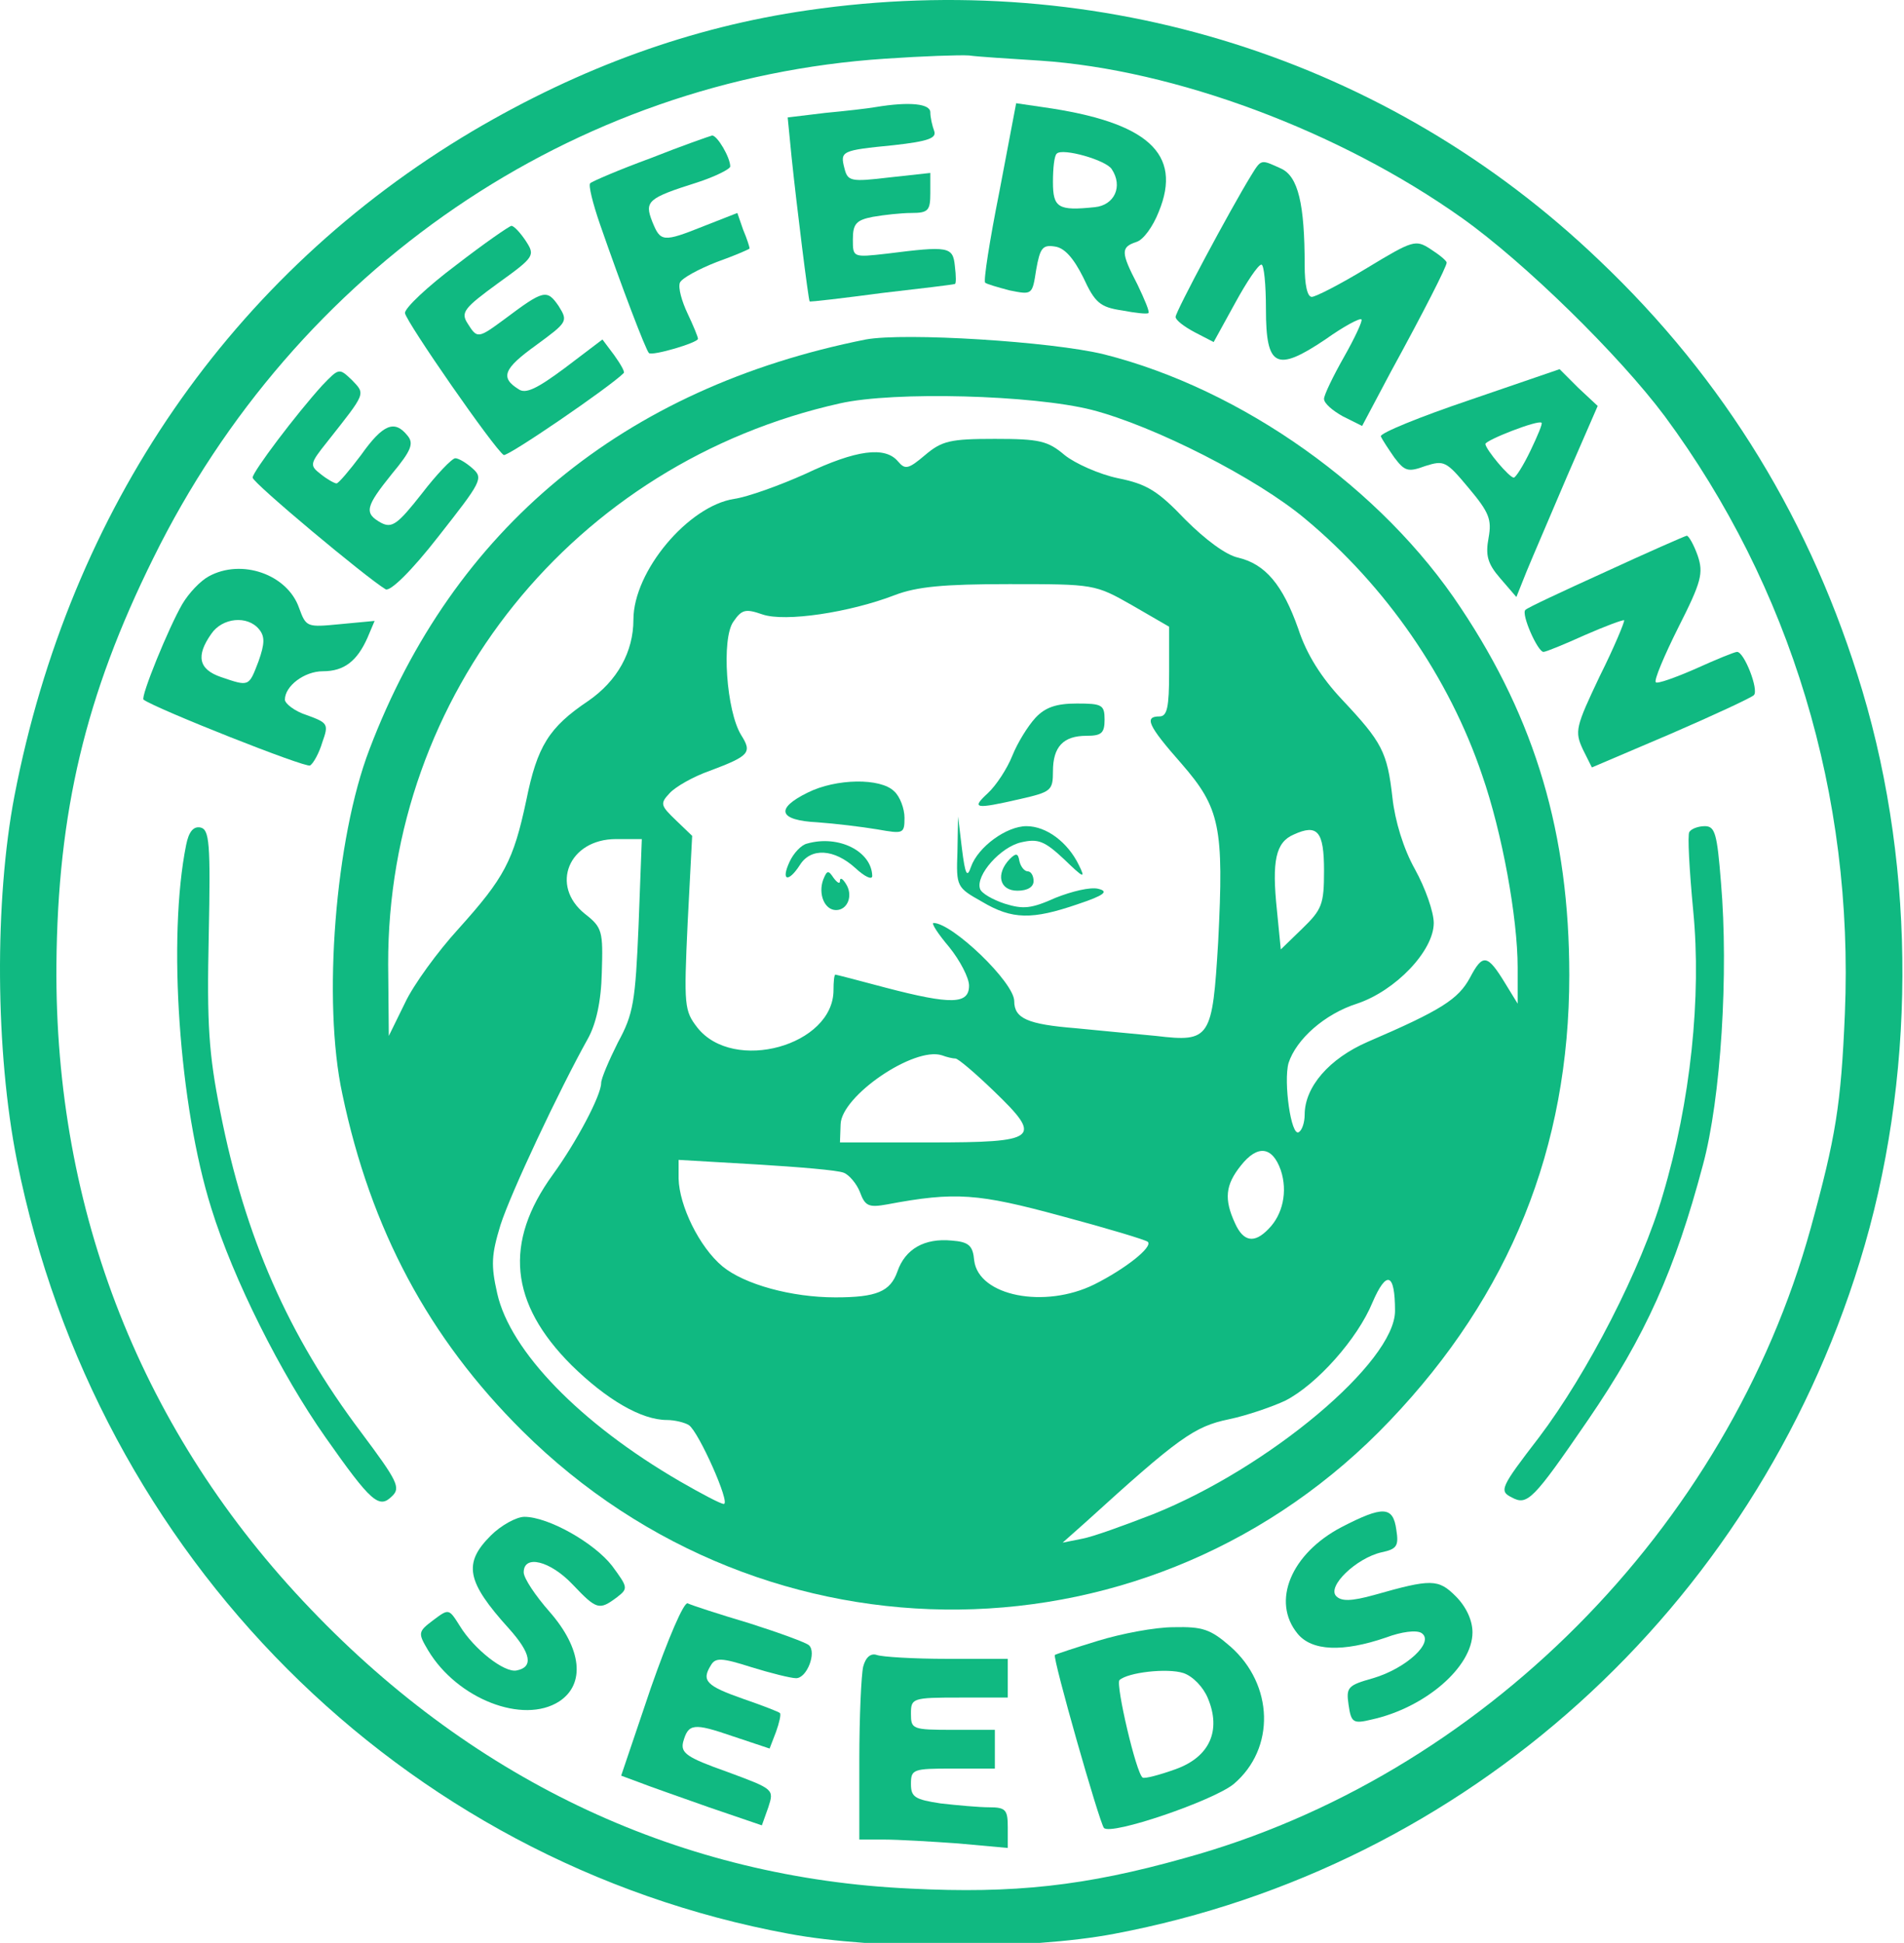 <svg width="295" height="301" xmlns="http://www.w3.org/2000/svg">
 <title>RMS</title>

 <g>
  <title>Layer 1</title>
  <g>
   <g fill="#10b981" transform="translate(0 339) scale(0.1 -0.1)">
    <path d="m1251.411,3374.068c-180,-26 -351,-88 -519,-187c-374,-222 -624,-585 -710,-1030c-31,-162 -30,-396 4,-566c123,-613 595,-1086 1196,-1197c134,-25 373,-25 504,0c546,103 989,503 1155,1041c87,281 88,604 4,885c-78,260 -213,482 -408,667c-326,312 -773,453 -1226,387zm360,-78c209,-14 464,-109 654,-244c97,-69 243,-212 314,-307c195,-264 293,-587 279,-925c-6,-142 -14,-191 -53,-333c-129,-466 -511,-850 -971,-976c-153,-43 -264,-55 -423,-47c-354,16 -673,164 -930,433c-261,272 -397,616 -394,998c2,237 45,418 150,630c221,449 650,742 1134,774c58,4 116,6 130,5c14,-2 63,-5 110,-8z"/>
    <path d="m1356.411,3224.068c-11,-2 -46,-6 -78,-9l-58,-7l6,-61c8,-77 26,-221 28,-224c1,-1 52,5 112,13c61,7 111,13 113,14c2,0 2,12 0,28c-3,30 -10,31 -105,19c-53,-6 -53,-6 -53,22c0,24 5,30 31,35c17,3 44,6 60,6c26,0 29,4 29,31l0,31l-64,-7c-59,-7 -64,-6 -69,14c-7,27 -5,28 76,36c54,6 67,11 63,22c-3,8 -6,21 -6,29c0,13 -31,17 -85,8z"/>
    <path d="m1548.411,3093.068c-15,-75 -25,-139 -22,-141c2,-2 19,-7 38,-12c35,-7 35,-7 41,32c6,34 10,39 29,36c15,-2 29,-18 44,-48c18,-39 26,-46 60,-51c21,-4 39,-6 41,-4c2,2 -6,21 -17,44c-26,50 -26,58 -2,66c11,3 26,24 35,47c37,90 -17,139 -180,162l-41,6l-26,-137zm174,35c18,-27 4,-56 -26,-59c-57,-6 -65,-1 -65,39c0,21 2,41 6,44c9,9 76,-10 85,-24z"/>
    <path d="m1008.411,3145.068c-49,-18 -91,-36 -94,-39c-3,-3 4,-31 15,-63c34,-98 71,-195 76,-200c5,-5 76,16 76,22c0,3 -7,20 -16,39c-9,19 -15,40 -12,48c3,7 29,21 57,32c28,10 51,20 51,21c0,2 -4,15 -10,29l-9,26l-51,-20c-65,-26 -68,-25 -81,7c-12,31 -7,36 69,60c28,9 52,21 52,25c0,14 -20,48 -28,48c-4,-1 -47,-16 -95,-35z"/>
    <path d="m1938.411,3118.068c-32,-52 -117,-211 -117,-219c0,-5 13,-15 30,-24l29,-15l33,60c18,33 36,60 41,60c4,0 7,-31 7,-69c0,-90 16,-98 92,-47c28,20 54,34 56,31c2,-2 -10,-28 -27,-58c-17,-30 -31,-59 -31,-65c0,-7 13,-18 29,-27l30,-15l44,83c52,95 87,164 87,170c0,3 -11,12 -25,21c-23,15 -27,14 -98,-29c-41,-25 -80,-45 -86,-45c-7,0 -11,19 -11,49c0,95 -10,138 -37,150c-31,14 -30,15 -46,-11z"/>
    <path d="m706.411,2979.068c-44,-33 -79,-66 -79,-74c2,-14 138,-210 153,-220c6,-3 164,105 186,127c2,2 -5,14 -15,28l-18,24l-58,-44c-43,-32 -61,-41 -72,-33c-29,18 -23,32 27,68c49,36 50,37 35,61c-18,26 -23,25 -83,-20c-42,-31 -43,-31 -58,-7c-11,17 -5,24 47,62c57,41 58,43 43,66c-8,12 -18,23 -22,23c-3,0 -42,-27 -86,-61z"/>
    <path d="m1341.411,2864.068c-376,-75 -639,-293 -769,-635c-53,-138 -73,-391 -42,-534c44,-210 134,-378 279,-522c378,-375 979,-368 1344,16c186,195 278,423 278,690c0,218 -52,395 -168,569c-122,185 -339,339 -553,393c-82,20 -309,34 -369,23zm350,-109c97,-25 256,-106 331,-169c125,-104 223,-246 274,-397c31,-89 55,-221 55,-298l0,-56l-19,31c-28,46 -35,47 -55,9c-18,-33 -44,-50 -158,-99c-60,-26 -98,-70 -98,-113c0,-12 -4,-24 -9,-27c-12,-8 -24,78 -16,107c12,37 56,76 106,92c60,20 119,82 119,125c0,17 -13,54 -29,83c-18,32 -31,75 -35,111c-8,71 -16,86 -78,152c-32,34 -55,70 -68,110c-24,68 -51,100 -93,110c-19,4 -51,28 -82,59c-42,44 -59,55 -104,64c-29,6 -67,23 -83,36c-26,22 -39,25 -108,25c-69,0 -82,-3 -108,-25c-26,-22 -31,-23 -42,-10c-20,24 -65,18 -143,-19c-40,-18 -90,-36 -111,-39c-71,-11 -156,-112 -156,-187c0,-50 -25,-95 -70,-126c-61,-41 -79,-70 -96,-154c-20,-94 -34,-120 -105,-199c-32,-35 -70,-87 -83,-115l-25,-51l-1,111c-1,418 288,777 700,869c84,19 299,13 390,-10zm63,-303l57,-33l0,-70c0,-55 -3,-69 -15,-69c-24,0 -18,-14 34,-73c60,-69 66,-98 57,-276c-9,-150 -12,-156 -96,-146c-30,3 -86,8 -125,12c-74,6 -95,15 -95,42c0,29 -96,121 -125,121c-4,0 7,-17 24,-37c17,-21 31,-48 31,-60c0,-29 -27,-30 -130,-3c-41,11 -76,20 -77,20c-2,0 -3,-11 -3,-24c0,-86 -155,-129 -211,-58c-20,26 -21,33 -15,162l7,135l-25,24c-24,23 -25,26 -10,42c9,10 37,26 63,35c61,23 65,28 48,55c-23,37 -31,150 -12,176c13,19 19,20 45,11c35,-12 135,3 205,30c34,13 75,17 177,17c132,0 133,0 191,-33zm297,-411c0,-52 -3,-60 -34,-90l-33,-32l-6,61c-8,76 -2,105 26,117c37,17 47,5 47,-56zm-1062,-84c-5,-119 -8,-138 -32,-182c-14,-28 -26,-56 -26,-63c0,-19 -38,-91 -75,-142c-76,-105 -67,-199 29,-295c54,-53 108,-85 148,-85c12,0 28,-4 34,-8c15,-10 65,-122 54,-122c-5,0 -35,16 -68,35c-155,90 -263,202 -283,291c-10,44 -9,60 5,106c16,50 91,209 135,288c13,23 21,58 22,103c2,64 1,70 -26,91c-55,44 -25,116 48,116l40,0l-5,-133zm491,-207c4,0 30,-22 59,-50c77,-74 70,-80 -99,-80l-139,0l1,28c1,44 114,121 157,107c8,-3 17,-5 21,-5zm504,-173c11,-33 3,-69 -19,-91c-22,-23 -39,-20 -52,9c-17,37 -15,59 9,89c26,33 49,30 62,-7zm-677,-4c8,-3 20,-17 25,-30c8,-22 14,-24 42,-19c106,20 141,17 270,-18c71,-19 131,-37 134,-40c8,-8 -35,-42 -83,-66c-77,-38 -179,-18 -186,37c-2,23 -8,29 -35,31c-42,4 -72,-13 -84,-48c-11,-31 -32,-40 -96,-40c-68,0 -141,20 -175,48c-36,30 -67,94 -68,136l0,29l120,-7c66,-4 127,-9 136,-13zm854,-214c0,-79 -195,-243 -375,-315c-44,-17 -93,-35 -110,-38l-30,-6l36,32c143,130 168,148 221,159c29,6 69,20 88,29c49,25 112,96 135,152c22,51 35,46 35,-13z"/>
    <path d="m1604.411,2278.068c-12,-13 -28,-39 -36,-59c-8,-20 -25,-46 -38,-58c-26,-24 -20,-25 50,-9c48,11 51,13 51,43c0,38 16,55 52,55c23,0 28,4 28,25c0,23 -4,25 -43,25c-32,0 -49,-6 -64,-22z"/>
    <path d="m1251.411,2162.068c-51,-25 -45,-43 15,-46c28,-2 69,-7 93,-11c40,-7 42,-7 42,18c0,14 -7,33 -16,41c-21,21 -90,20 -134,-2z"/>
    <path d="m1483.411,2070.068c-2,-54 -1,-55 38,-77c47,-28 78,-28 148,-4c42,14 49,20 32,24c-12,3 -41,-4 -66,-14c-38,-17 -50,-18 -79,-9c-18,6 -36,16 -38,23c-7,21 32,65 64,72c26,6 36,2 66,-26c31,-30 34,-31 23,-9c-17,35 -50,60 -81,60c-31,0 -75,-32 -86,-63c-6,-18 -9,-12 -14,28l-6,50l-1,-55z"/>
    <path d="m1250.411,2083.068c-9,-2 -21,-15 -27,-28c-14,-30 -2,-33 16,-5c17,27 53,25 86,-5c14,-13 26,-19 26,-12c-1,38 -52,64 -101,50z"/>
    <path d="m1564.411,2059.068c-22,-23 -16,-49 12,-49c16,0 25,6 25,15c0,8 -4,15 -9,15c-5,0 -11,7 -13,16c-2,12 -5,13 -15,3z"/>
    <path d="m1275.411,2027.068c-8,-22 2,-47 20,-47c18,0 27,23 15,41c-5,8 -9,10 -9,4c0,-5 -4,-3 -10,5c-8,12 -10,12 -16,-3z"/>
    <path d="m499.411,2793.068c-40,-44 -108,-134 -108,-143c0,-8 176,-155 206,-173c7,-4 40,28 82,82c66,84 70,90 53,105c-10,9 -22,16 -27,16c-5,0 -29,-25 -52,-55c-37,-47 -46,-54 -63,-45c-27,15 -24,25 17,76c30,36 34,47 24,59c-20,25 -38,18 -72,-30c-18,-24 -35,-44 -38,-44c-3,0 -14,6 -24,14c-18,14 -18,16 10,51c60,76 59,73 38,95c-20,19 -20,19 -46,-8z"/>
    <path d="m2276.411,2770.068c-77,-26 -138,-51 -137,-56c2,-5 12,-20 21,-33c16,-21 21,-23 48,-13c29,9 32,8 67,-34c32,-38 36,-49 31,-77c-5,-27 -2,-40 18,-63l25,-29l16,40c9,22 38,89 63,148l47,108l-30,28l-29,29l-140,-48zm95,-78c-11,-23 -23,-42 -26,-42c-7,0 -43,43 -44,52c0,6 82,38 87,33c2,-1 -6,-20 -17,-43z"/>
    <path d="m2487.411,2504.068c-66,-30 -122,-56 -124,-59c-7,-6 19,-65 28,-65c4,0 33,12 64,26c32,14 59,24 61,23c1,-2 -15,-41 -38,-87c-37,-78 -39,-85 -26,-113l14,-28l122,52c67,29 125,56 129,60c8,8 -15,67 -26,67c-4,0 -33,-12 -64,-26c-32,-14 -60,-24 -62,-21c-3,3 13,41 35,85c36,71 39,84 30,111c-6,17 -14,31 -17,31c-4,-1 -61,-26 -126,-56z"/>
    <path d="m323.411,2497.068c-13,-7 -31,-26 -41,-43c-21,-36 -65,-144 -60,-148c19,-14 251,-106 258,-102c5,3 14,19 19,36c10,28 9,30 -24,42c-19,6 -34,18 -34,24c0,21 30,44 59,44c33,0 53,16 69,52l11,26l-53,-5c-52,-5 -53,-5 -64,25c-18,52 -89,77 -140,49zm78,-82c9,-11 9,-22 -1,-50c-15,-39 -14,-39 -58,-24c-35,12 -39,33 -15,67c17,25 56,29 74,7z"/>
    <path d="m288.411,2081.068c-29,-144 -11,-404 39,-563c34,-110 108,-257 177,-355c71,-101 83,-111 103,-91c14,13 8,24 -48,99c-113,150 -180,303 -218,496c-18,90 -21,136 -18,273c3,145 1,165 -13,168c-11,2 -18,-7 -22,-27z"/>
    <path d="m2617.411,2101.068c-3,-4 0,-59 6,-122c13,-133 -4,-296 -47,-440c-33,-114 -117,-277 -192,-376c-60,-78 -62,-83 -42,-93c24,-13 33,-4 118,120c89,130 135,233 178,395c28,103 40,298 28,438c-6,75 -9,87 -25,87c-10,0 -21,-4 -24,-9z"/>
    <path d="m2078.411,1024.068c-78,-41 -109,-115 -68,-165c22,-27 70,-29 137,-6c24,9 47,12 55,7c21,-14 -24,-55 -75,-70c-39,-11 -42,-14 -38,-41c4,-28 7,-30 36,-23c82,18 156,81 156,135c0,19 -10,40 -26,56c-27,27 -38,27 -126,2c-36,-10 -51,-10 -59,-2c-15,15 31,59 70,68c24,5 27,10 23,35c-5,37 -21,37 -85,4z"/>
    <path d="m760.411,1011.068c-43,-43 -38,-71 28,-144c35,-39 38,-60 12,-65c-19,-4 -66,33 -88,69c-17,27 -17,27 -41,9c-24,-18 -24,-20 -8,-47c45,-75 147,-115 203,-79c41,27 35,82 -15,139c-22,25 -40,52 -40,61c0,28 41,18 76,-19c37,-39 41,-40 68,-20c18,14 18,15 -7,49c-28,36 -99,76 -136,76c-12,0 -36,-13 -52,-29z"/>
    <path d="m1008.411,775.068l-46,-136l27,-10c15,-6 64,-23 109,-39l82,-28l10,28c9,28 9,28 -64,55c-62,22 -72,29 -68,46c8,29 16,30 77,9l57,-19l10,26c5,14 8,27 6,29c-2,2 -28,12 -57,22c-57,20 -65,28 -50,52c7,12 16,12 63,-3c29,-9 61,-17 69,-17c17,0 32,40 20,51c-4,4 -45,19 -92,34c-47,14 -90,28 -96,31c-6,2 -30,-54 -57,-131z"/>
    <path d="m1701.411,848.068c-36,-11 -66,-21 -67,-22c-4,-4 69,-260 76,-268c11,-12 169,42 201,68c65,55 62,154 -5,213c-31,27 -43,31 -88,30c-29,0 -81,-10 -117,-21zm170,-89c21,-50 3,-91 -50,-110c-25,-9 -48,-15 -51,-13c-10,6 -42,144 -36,151c13,12 74,19 99,11c15,-5 31,-22 38,-39z"/>
    <path d="m1337.411,808.068c-3,-13 -6,-78 -6,-145l0,-123l38,0c22,0 73,-3 115,-6l77,-7l0,32c0,27 -3,31 -29,31c-15,0 -49,3 -75,6c-40,6 -46,10 -46,30c0,23 3,24 65,24l65,0l0,30l0,30l-65,0c-63,0 -65,1 -65,25c0,24 2,25 75,25l75,0l0,30l0,30l-94,0c-52,0 -101,3 -109,6c-9,3 -17,-3 -21,-18z"/>
   </g>
  </g>
 </g>
</svg>